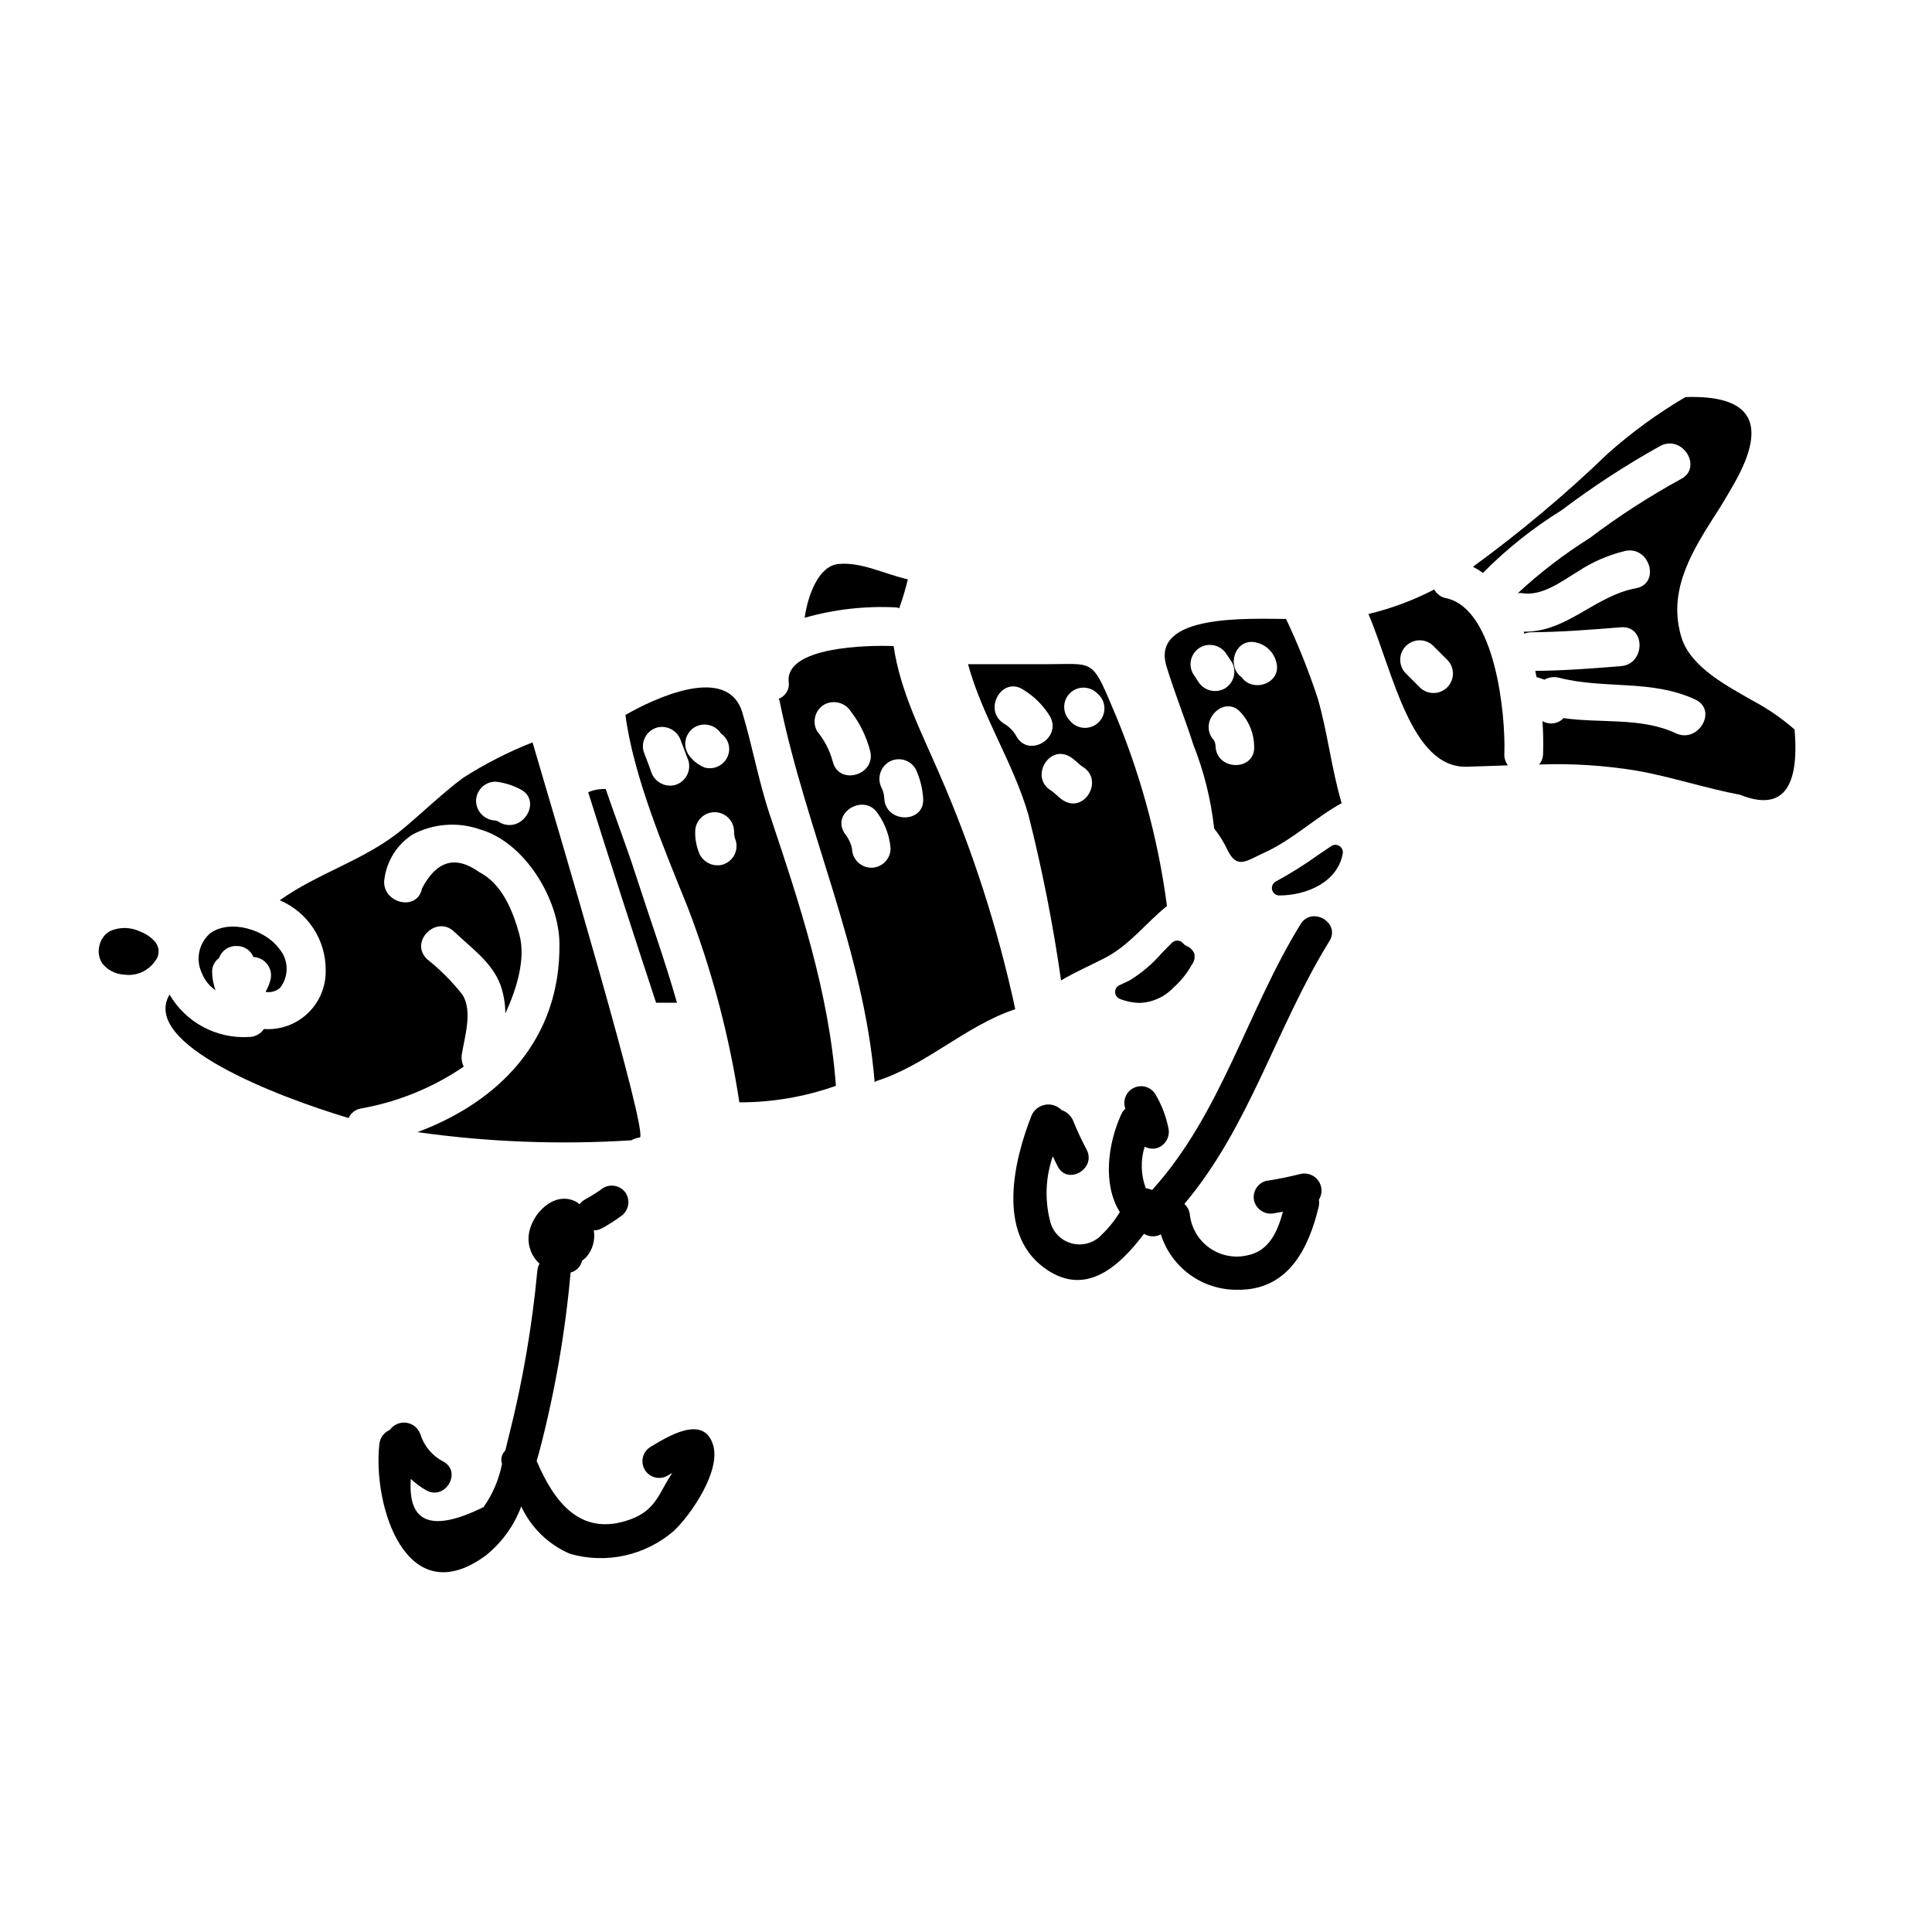<?xml version="1.0" encoding="UTF-8"?>
<!-- Uploaded to: SVG Find, www.svgrepo.com, Generator: SVG Find Mixer Tools -->
<svg fill="#000000" width="800px" height="800px" version="1.1" viewBox="144 144 512 512" xmlns="http://www.w3.org/2000/svg">
 <g>
  <path d="m266.36 423.57c0.738-4.699 2.957-11.559 0.211-15.941-2.75-3.504-5.902-6.676-9.395-9.445-4.805-4.59 2.481-11.875 7.231-7.231 4.488 4.273 10.027 8.078 12.246 14.145 0.832 2.406 1.258 4.934 1.266 7.481 2.957-6.383 5.512-14.512 3.695-21.008-1.691-6.121-4.488-13.301-10.629-16.469-6.297-4.488-11.297-3.008-15.148 4.328-1.262 6.492-11.191 3.746-9.922-2.754 0.695-4.719 3.387-8.914 7.394-11.508 5.562-2.957 12.113-3.434 18.051-1.316 11.773 3.434 20.797 18.473 20.898 30.188 0.32 25.586-16.137 41.965-37.633 49.988 18.77 2.648 37.762 3.371 56.68 2.164 0.684-0.395 1.438-0.648 2.219-0.738 2.637-0.211-21.801-82.34-28.398-104.72-6.449 2.543-12.637 5.707-18.477 9.445-5.328 4.012-10.082 8.602-15.145 12.879l-0.953 0.789c-9.762 8.078-22.168 11.414-32.406 18.734h0.004c3.641 1.547 6.738 4.141 8.902 7.453 2.168 3.312 3.301 7.191 3.258 11.148 0.082 4.289-1.648 8.414-4.762 11.363-3.109 2.953-7.32 4.461-11.602 4.152-0.891 1.312-2.371 2.106-3.957 2.113-4.207 0.258-8.406-0.656-12.125-2.641s-6.812-4.965-8.938-8.605c-7.703 13.09 28.082 26.922 47.453 32.727v0.004c0.602-1.34 1.824-2.289 3.269-2.535 9.762-1.723 19.047-5.504 27.238-11.086-0.469-0.961-0.652-2.039-0.527-3.102zm8.973-72.422c2.289 0.254 4.508 0.938 6.547 2.008 5.902 2.957 0.734 11.809-5.227 8.918-0.402-0.281-0.848-0.496-1.32-0.633-2.812-0.055-5.086-2.305-5.172-5.117-0.004-1.375 0.539-2.691 1.508-3.664 0.973-0.973 2.293-1.516 3.664-1.508z"/>
  <path d="m425.19 403.83c3.746-2.266 7.758-3.938 11.809-6.07 6.297-3.269 10.77-9.238 16.254-13.668h0.004c-2.426-18.387-7.398-36.348-14.773-53.363-5.117-12.203-5.117-10.715-16.73-10.715h-21.219c3.746 13.777 11.809 25.758 15.941 39.691 3.688 14.543 6.598 29.27 8.715 44.125zm9.445-76.219h0.004c0.238 0.199 0.469 0.41 0.684 0.637 1.871 2.035 1.805 5.18-0.148 7.137-1.957 1.953-5.102 2.019-7.137 0.148-0.223-0.219-0.434-0.449-0.633-0.691-1.887-2.012-1.836-5.164 0.117-7.113 1.953-1.953 5.102-2.004 7.117-0.117zm-6.969 16.996c1.215 0.738 2.164 1.902 3.324 2.641 5.598 3.484 0.422 12.402-5.223 8.867-1.215-0.738-2.113-1.902-3.273-2.641-5.656-3.461-0.48-12.398 5.164-8.867zm-14.305-5.488v0.004c-0.801-1.441-1.988-2.629-3.426-3.434-5.512-3.695-0.32-12.594 5.223-8.918 2.922 1.758 5.367 4.203 7.129 7.125 3.156 5.805-5.711 11.031-8.934 5.227z"/>
  <path d="m181.2 390.9c-2.5-1.227-5.41-1.293-7.965-0.188-1.477 0.805-2.531 2.211-2.883 3.856-0.434 1.621-0.16 3.348 0.758 4.754 1.371 1.73 3.41 2.801 5.609 2.949 0.441 0.066 0.887 0.098 1.332 0.098 2.758 0.035 5.359-1.289 6.953-3.543 0.145-0.168 0.273-0.348 0.395-0.535 0.941-1.445 0.832-3.336-0.27-4.664-1.059-1.227-2.41-2.164-3.93-2.727z"/>
  <path d="m323.41 409.74c-3.32-11.609-7.176-22.219-11.02-34.148-2.363-7.336-5.332-15.043-7.871-22.488v0.004c-1.594-0.074-3.18 0.215-4.644 0.844 5.965 19 12.773 39.953 17.996 55.789z"/>
  <path d="m381.53 304.97c0.27 0.039 0.535 0.109 0.785 0.211 0.895-2.508 1.652-5.066 2.273-7.656-6.176-1.371-12.246-4.644-18.371-4.062-5.277 0.473-8.129 8.266-8.973 14.25 7.887-2.246 16.094-3.172 24.285-2.742z"/>
  <path d="m340.73 332.84c-3.906-13.09-23.648-3.59-30.984 0.633 2.164 16.469 10.348 35.68 16.469 50.879 6.43 16.715 11.031 34.074 13.723 51.781 8.719 0.016 17.371-1.465 25.586-4.383-1.852-24.91-9.609-48.188-17.523-71.836-2.996-8.973-4.578-18.105-7.269-27.074zm-17.875 19.211c-2.742 0.668-5.531-0.934-6.332-3.641-0.582-1.742-1.324-3.484-1.969-5.277-0.73-2.738 0.863-5.555 3.586-6.336 2.746-0.684 5.543 0.926 6.336 3.641 0.633 1.738 1.371 3.484 2.004 5.277v0.004c0.711 2.742-0.898 5.551-3.625 6.332zm3.434-8.34c-1.41-2.453-0.586-5.578 1.848-7.019 2.414-1.363 5.473-0.598 6.965 1.738 1.742 1.191 2.531 3.356 1.969 5.387-0.762 2.738-3.594 4.34-6.332 3.59-1.832-0.75-3.387-2.039-4.469-3.691zm9.133 29.453c-2.75 0.68-5.543-0.926-6.34-3.641-0.617-1.691-0.906-3.481-0.84-5.281 0.074-2.785 2.356-5.004 5.144-5.004 2.789 0 5.07 2.219 5.148 5.004-0.027 0.887 0.133 1.77 0.473 2.586 0.359 1.32 0.184 2.727-0.492 3.914-0.676 1.191-1.797 2.059-3.113 2.422z"/>
  <path d="m392.91 348.99c-4.805-11.137-10.348-21.797-12.086-33.777-6.965-0.266-28.66 0.156-27.82 9.445 0.316 1.926-0.773 3.809-2.602 4.492 0.117 0.309 0.207 0.625 0.262 0.949 7.023 34.203 22.223 65.609 25.125 100.66 0.152-0.066 0.293-0.156 0.426-0.262 13.352-4.219 23.539-14.617 36.84-19.055-4.617-21.438-11.367-42.355-20.145-62.449zm-28.242-3.219c-0.785-2.914-2.184-5.629-4.102-7.961-1.414-2.469-0.59-5.621 1.852-7.082 2.477-1.359 5.586-0.547 7.086 1.848 2.398 3.117 4.137 6.691 5.113 10.5 1.52 6.441-8.402 9.188-9.934 2.695zm10.234 28.188v-0.004c-2.816-0.023-5.094-2.301-5.117-5.117-0.34-1.469-1.012-2.84-1.969-4.008-3.59-5.594 5.328-10.766 8.867-5.172 1.906 2.711 3.055 5.879 3.328 9.18 0 2.816-2.273 5.102-5.086 5.117zm3.445-18.316c-0.027-0.934-0.242-1.848-0.637-2.691-1.355-2.461-0.543-5.555 1.852-7.023 1.184-0.703 2.598-0.898 3.93-0.555 1.328 0.348 2.465 1.215 3.156 2.406 1.164 2.469 1.844 5.141 2.004 7.871 0.363 6.644-9.914 6.59-10.305-0.008z"/>
  <path d="m458.3 394.62c-0.32-0.172-0.602-0.41-0.824-0.695-0.355-0.406-0.863-0.648-1.402-0.668-0.539-0.023-1.062 0.18-1.449 0.555-0.922 0.898-1.828 1.832-2.727 2.754-2.461 2.848-5.352 5.301-8.562 7.266l-2.688 1.262h-0.004c-0.711 0.336-1.156 1.066-1.129 1.852 0.027 0.789 0.52 1.484 1.258 1.766 1.652 0.676 3.414 1.035 5.199 1.066 3.375-0.098 6.578-1.523 8.914-3.965 1.828-1.602 3.387-3.484 4.625-5.574l0.305-0.531h-0.004c0.664-0.832 0.922-1.914 0.707-2.957-0.398-0.996-1.207-1.77-2.219-2.129z"/>
  <path d="m201.12 406.41c-0.547-1.473-0.848-3.019-0.898-4.59-0.109-1.551 0.59-3.047 1.848-3.961 0.68-1.961 2.57-3.242 4.644-3.148 1.945-0.066 3.719 1.098 4.434 2.906 1.496 0.062 2.883 0.805 3.758 2.023 0.875 1.215 1.145 2.766 0.73 4.203-0.297 1.055-0.723 2.066-1.27 3.012 1.406 0.258 2.848-0.152 3.906-1.109 2.406-3.148 2.231-7.562-0.422-10.508-3.641-4.852-12.824-7.758-18.156-3.906v0.004c-3.043 2.644-3.93 7.004-2.164 10.625 0.715 1.812 1.969 3.367 3.59 4.449z"/>
  <path d="m496.82 368.2c-1.18 0.789-2.391 1.613-3.578 2.43-3.559 2.547-7.269 4.871-11.113 6.961-0.809 0.418-1.223 1.332-1.008 2.211 0.211 0.883 1 1.504 1.906 1.504 7.156 0 15.473-3.484 16.82-11.129v0.004c0.129-0.773-0.211-1.551-0.867-1.977-0.66-0.43-1.508-0.426-2.16 0.008z"/>
  <path d="m527.31 302.54c-1.375-0.234-2.562-1.094-3.219-2.324-5.523 2.867-11.379 5.051-17.43 6.5 6.547 15.516 11.246 40.801 25.977 40.48 3.695-0.105 7.336-0.266 10.98-0.371l0.004 0.004c-0.676-0.875-1.012-1.957-0.953-3.059 0.371-10.617-2.43-38.383-15.359-41.23zm-6.914 23.754-3.961-3.961c-1.871-2.035-1.805-5.18 0.148-7.137 1.957-1.953 5.102-2.019 7.137-0.148l3.961 3.961c1.871 2.035 1.805 5.18-0.148 7.137-1.957 1.953-5.106 2.019-7.137 0.148z"/>
  <path d="m460.22 341.28c2.84 7.141 4.703 14.633 5.543 22.273 1.441 1.816 2.664 3.801 3.641 5.906 2.535 5.016 5.016 2.586 9.711 0.477 7.441-3.379 13.355-9.184 20.43-13.09-2.691-9.133-3.695-18.578-6.297-27.66h-0.004c-2.359-7.231-5.18-14.297-8.441-21.164-9.66 0-36-1.48-31.668 12.594 2.133 6.957 4.875 13.754 7.086 20.664zm5.902 0.477h0.004c0-0.578-0.164-1.148-0.473-1.637-4.379-4.961 2.902-12.297 7.231-7.231 2.203 2.43 3.441 5.586 3.481 8.867 0.387 6.652-9.965 6.652-10.238-0.012zm11.086-27.395h0.004c2.43 0.629 4.332 2.519 4.973 4.945 1.742 5.75-6.176 8.441-9.133 4.168-4.273-2.938-1.582-10.859 4.172-9.113zm-15.148 1.215h0.004c2.453-1.379 5.559-0.562 7.016 1.848 0.477 0.633 0.848 1.32 1.324 1.969 1.441 2.465 0.613 5.637-1.852 7.082-2.457 1.352-5.543 0.543-7.016-1.844-0.477-0.688-0.848-1.375-1.32-2.008-0.695-1.18-0.895-2.586-0.543-3.91 0.348-1.324 1.215-2.453 2.402-3.137z"/>
  <path d="m619.58 337.32c-3.371-2.945-7.07-5.496-11.023-7.598-6.547-3.801-16.469-8.766-18.949-16.785-3.543-11.609 1.969-21.484 8.129-31.191 2.109-3.219 4.117-6.547 6.019-9.922 8.762-15.676 4.434-23.172-13.09-22.594v-0.004c-7.32 4.293-14.195 9.297-20.535 14.938-11.227 10.82-23.184 20.852-35.785 30.031 0.922 0.477 1.805 1.023 2.641 1.637 6.254-6.328 13.23-11.891 20.793-16.574 8.371-6.324 17.172-12.055 26.34-17.152 5.969-2.902 11.191 5.965 5.227 8.918-8.391 4.598-16.434 9.805-24.066 15.57-6.797 4.269-13.176 9.164-19.055 14.621 0.312-0.043 0.629-0.059 0.949-0.051 5.438 1 10.664-3.117 15.043-5.754 3.852-2.535 8.121-4.375 12.613-5.434 6.438-1.215 9.238 8.707 2.691 9.922-11.02 2.059-18.312 11.719-29.719 11.504 0.051 0.211 0.105 0.371 0.156 0.527h0.004c0.59-0.23 1.215-0.359 1.852-0.371 7.914-0.051 15.836-0.684 23.75-1.32 6.598-0.527 6.547 9.766 0 10.293-7.551 0.633-15.094 1.18-22.695 1.266 0.105 0.527 0.207 1.055 0.316 1.637 0.738 0.207 1.426 0.422 2.113 0.684l-0.004 0.008c1.148-0.664 2.512-0.855 3.801-0.527 12.086 3.113 24.598 0.371 36.211 5.805 5.969 2.852 0.738 11.719-5.223 8.918-9.023-4.273-19.844-2.586-29.719-4.012-1.457 1.531-3.773 1.859-5.598 0.789 0.207 2.883 0.262 5.773 0.164 8.66-0.012 1.043-0.383 2.051-1.055 2.848 8.652-0.32 17.316 0.227 25.859 1.633 9.238 1.637 18.16 4.648 27.395 6.387 10.957 4.387 15.816-1.367 14.449-17.305z"/>
  <path d="m316.3 527.5c-2.008 1.281-2.641 3.918-1.441 5.973s3.809 2.793 5.906 1.676c0.449-0.293 0.941-0.508 1.398-0.789-3.488 5.027-4.117 9.766-11.145 12.309-13.211 4.777-20.199-4.723-24.797-15.504 0.238-0.84 0.477-1.68 0.703-2.488l0.004 0.004c4.082-15.559 6.856-31.434 8.289-47.453 1.535-0.375 2.715-1.602 3.031-3.148 0.363-0.246 0.707-0.52 1.023-0.828 1.758-1.949 2.527-4.598 2.086-7.188 0.762 0.004 1.516-0.191 2.18-0.566 1.68-0.922 3.297-1.945 4.848-3.07 2.051-1.281 2.742-3.941 1.574-6.059-1.25-2.086-3.945-2.789-6.055-1.574-1.555 1.121-3.172 2.148-4.848 3.07-0.578 0.309-1.082 0.742-1.473 1.27-0.285-0.242-0.59-0.465-0.91-0.66-5.844-3.09-11.992 3.363-12.551 8.848h-0.004c-0.316 2.832 0.746 5.644 2.859 7.555-0.32 0.57-0.516 1.195-0.578 1.844-1.352 14.523-3.812 28.926-7.352 43.074-0.363 1.344-0.723 2.926-1.121 4.598h-0.004c-0.969 0.902-1.312 2.293-0.879 3.543-0.809 4.121-2.477 8.027-4.894 11.461-13.609 6.711-20.035 4.309-19.285-7.199v-0.289 0.004c1.25 1.191 2.644 2.223 4.152 3.066 5.016 2.707 9.488-4.934 4.469-7.648-2.91-1.5-5.102-4.106-6.082-7.227-0.562-1.637-1.992-2.816-3.703-3.059-1.711-0.242-3.414 0.496-4.406 1.914-1.527 0.629-2.586 2.047-2.754 3.691-1.844 16.188 7.035 45.156 28.273 29.52h-0.004c4.215-3.406 7.438-7.879 9.328-12.953 2.606 5.648 7.219 10.129 12.945 12.566 9.578 2.738 19.891 0.469 27.438-6.035 4.625-4.328 12.504-15.895 10.48-22.734-2.469-8.406-12.266-2.188-16.703 0.488z"/>
  <path d="m488.67 388.91c-14.168 22.941-21.016 50.254-39.359 70.453v0.004c-0.523-0.246-1.086-0.402-1.664-0.457-1.32-3.539-1.426-7.418-0.301-11.023 0.977 0.508 2.102 0.648 3.172 0.395 2.328-0.691 3.695-3.094 3.094-5.445-0.645-3.172-1.832-6.211-3.504-8.98-1.238-1.883-3.691-2.539-5.703-1.527-2.016 1.016-2.945 3.375-2.172 5.492-0.461 0.406-0.828 0.91-1.078 1.473-3.57 7.766-4.992 18.566-0.395 25.906h0.004c-1.277 2.144-2.836 4.109-4.633 5.84-2.016 2.305-5.168 3.266-8.125 2.469-2.957-0.793-5.203-3.199-5.793-6.203-1.367-5.586-1.094-11.445 0.785-16.879 0.438 0.906 0.855 1.82 1.324 2.707 2.644 5.051 10.293 0.578 7.644-4.469v0.004c-1.293-2.434-2.457-4.93-3.496-7.481-0.535-1.43-1.695-2.543-3.148-3.012-1.141-1.172-2.789-1.695-4.394-1.395-1.602 0.305-2.949 1.391-3.582 2.894-4.695 11.984-9.074 30.734 2.996 40.02 11.02 8.465 20.141 0.113 26.844-8.734 0.137 0.07 0.262 0.156 0.395 0.223v0.004c1.281 0.633 2.789 0.609 4.051-0.066 1.363 4.312 4.082 8.066 7.746 10.711 3.668 2.644 8.094 4.035 12.613 3.969 13.242 0.141 18.742-10.629 21.461-21.934v-0.004c0.156-0.629 0.18-1.281 0.066-1.918 0.977-1.551 0.926-3.535-0.129-5.035-1.059-1.496-2.91-2.211-4.699-1.812-3.031 0.777-6.102 1.395-9.195 1.855-2.352 0.66-3.731 3.09-3.094 5.445 0.699 2.32 3.098 3.68 5.445 3.09 0.719-0.105 1.434-0.25 2.148-0.375-1.434 5.281-3.656 10.52-9.637 11.613l0.004 0.004c-3.445 0.734-7.043-0.02-9.902-2.074-2.859-2.055-4.723-5.219-5.133-8.719-0.105-1.109-0.625-2.141-1.457-2.883 17.32-20.508 24.402-46.973 38.449-69.668 3.004-4.871-4.652-9.32-7.648-4.477z"/>
 </g>
</svg>